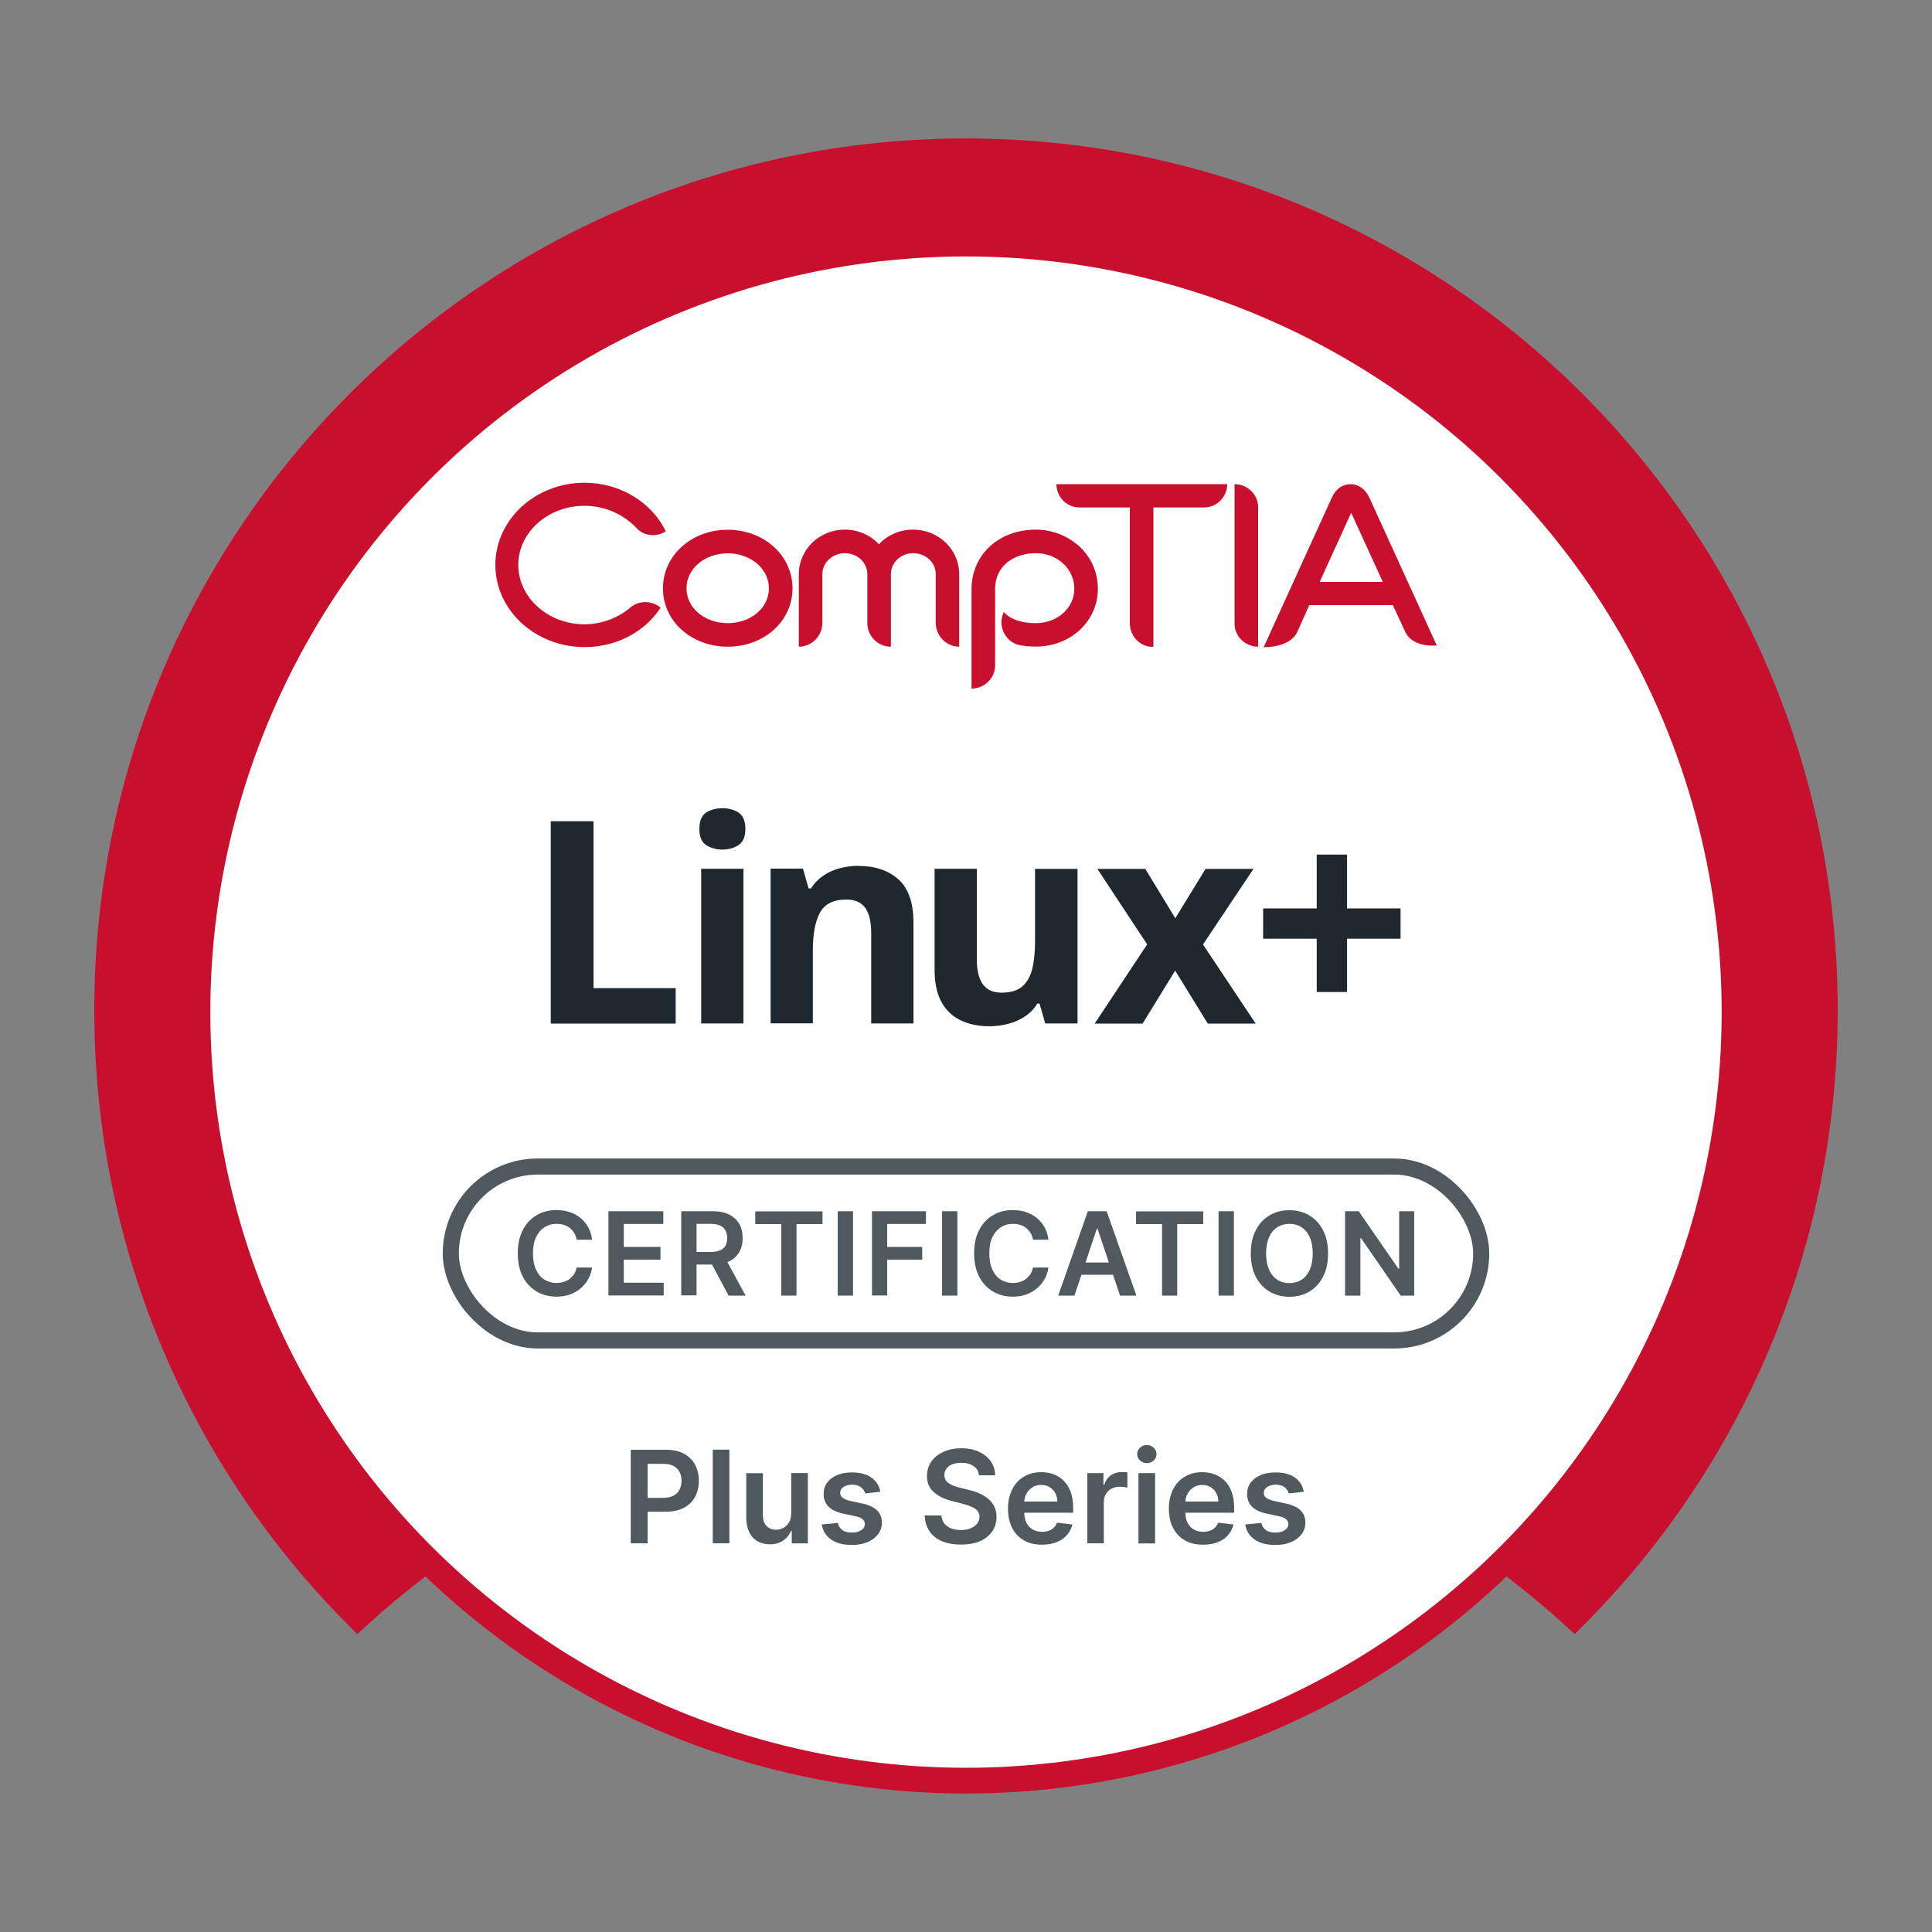 <svg xmlns="http://www.w3.org/2000/svg" id="Logos" viewBox="0 0 150 150"><rect x="0" y="0" width="150" height="150" fill="#808080" stroke="none"/><defs><style>      .cls-1 {        fill: #fff;      }      .cls-1, .cls-2, .cls-3 {        stroke-miterlimit: 10;      }      .cls-1, .cls-3 {        stroke: #c8102e;        stroke-width: 2px;      }      .cls-2 {        fill: none;        stroke: #50595e;        stroke-width: 1.25px;      }      .cls-3, .cls-4 {        fill: #c8102e;      }      .cls-5 {        fill: #50595e;      }      .cls-6 {        fill: #20282f;      }    </style></defs><g id="Certification_Default_Large_Text" data-name="Certification / Default / Large Text"><path class="cls-3" d="M75,11.75C38.17,11.75,8.32,41.61,8.32,78.43c0,18.37,7.43,35,19.45,47.06,1.71-1.56,3.5-3.03,5.36-4.42-11.05-10.84-17.91-25.94-17.91-42.64,0-33.01,26.76-59.78,59.78-59.78s59.78,26.76,59.78,59.78c0,16.71-6.86,31.8-17.91,42.64,1.86,1.39,3.65,2.86,5.36,4.42,12.02-12.06,19.45-28.69,19.45-47.06,0-36.83-29.85-66.68-66.68-66.68Z"></path><circle class="cls-1" cx="75" cy="78.58" r="59.67"></circle><g><path class="cls-5" d="M48.97,119.83v-7.27h2.73c.56,0,1.03.1,1.41.31.38.21.67.5.86.86s.29.78.29,1.24-.1.88-.29,1.24-.49.65-.87.85c-.38.21-.86.31-1.42.31h-1.81v-1.08h1.63c.33,0,.59-.06.8-.17.21-.11.36-.27.46-.47.1-.2.15-.43.15-.69s-.05-.49-.15-.68-.26-.35-.46-.46c-.21-.11-.48-.17-.81-.17h-1.21v6.17h-1.32Z"></path><path class="cls-5" d="M56.63,112.55v7.27h-1.29v-7.27h1.29Z"></path><path class="cls-5" d="M61.43,117.53v-3.16h1.29v5.46h-1.25v-.97h-.06c-.12.31-.32.56-.61.75-.28.19-.62.29-1.04.29-.36,0-.67-.08-.95-.24s-.49-.39-.64-.7-.23-.68-.23-1.11v-3.47h1.29v3.27c0,.35.09.62.28.82.19.2.44.3.75.3.19,0,.37-.05.55-.14.18-.09.32-.23.44-.41.12-.18.17-.41.17-.69Z"></path><path class="cls-5" d="M68.34,115.82l-1.17.13c-.03-.12-.09-.23-.17-.33-.08-.1-.19-.19-.33-.25-.14-.06-.3-.1-.5-.1-.27,0-.49.06-.67.17-.18.12-.27.27-.27.45,0,.16.06.29.18.39.12.1.32.18.6.25l.93.2c.52.11.9.29,1.15.53s.38.56.38.95c0,.34-.1.65-.3.91-.2.26-.47.47-.82.61-.35.15-.75.22-1.21.22-.67,0-1.21-.14-1.61-.42s-.65-.67-.73-1.17l1.25-.12c.06.25.18.43.36.56.18.13.42.19.72.19s.55-.06.74-.19c.19-.12.28-.28.28-.46,0-.16-.06-.29-.18-.39-.12-.1-.3-.18-.56-.23l-.93-.2c-.52-.11-.91-.29-1.16-.55-.25-.26-.38-.59-.37-.99,0-.34.09-.63.28-.88.19-.25.44-.44.78-.58.33-.14.72-.2,1.15-.2.64,0,1.14.14,1.51.41s.6.64.68,1.1Z"></path><path class="cls-5" d="M76.01,114.55c-.03-.31-.17-.55-.42-.72s-.56-.26-.95-.26c-.27,0-.51.04-.71.12s-.35.2-.45.34c-.1.14-.16.3-.16.49,0,.15.04.28.1.39.07.11.17.21.29.28.12.08.25.14.4.19.15.05.29.1.44.13l.68.17c.28.06.54.15.79.26.25.11.48.25.69.41.2.17.36.37.48.6s.18.51.18.82c0,.43-.11.8-.33,1.12s-.53.58-.94.76c-.41.18-.91.27-1.49.27s-1.06-.09-1.47-.26c-.42-.17-.74-.43-.97-.77-.23-.34-.36-.75-.38-1.23h1.3c.02.25.1.46.23.63.14.17.32.29.54.38.22.08.47.12.74.12s.54-.04.75-.13c.22-.09.39-.21.51-.36s.19-.34.19-.54c0-.19-.06-.35-.17-.47-.11-.12-.26-.23-.46-.31s-.42-.16-.68-.23l-.83-.21c-.6-.15-1.07-.39-1.42-.7s-.52-.73-.52-1.25c0-.43.12-.8.35-1.13.23-.32.55-.57.95-.75s.86-.27,1.37-.27.97.09,1.36.27.7.43.92.74c.22.32.34.68.34,1.09h-1.27Z"></path><path class="cls-5" d="M80.91,119.93c-.55,0-1.02-.11-1.42-.34s-.7-.55-.91-.97c-.21-.42-.32-.92-.32-1.49s.11-1.05.32-1.48c.21-.42.51-.76.9-.99.39-.24.84-.36,1.36-.36.34,0,.65.05.95.16.3.11.56.27.79.5.23.22.41.51.54.86.13.35.2.76.2,1.24v.39h-4.47v-.87h3.24c0-.25-.06-.47-.16-.66-.1-.19-.25-.34-.44-.46s-.4-.17-.65-.17c-.26,0-.49.06-.69.19-.2.13-.35.29-.46.5-.11.2-.17.43-.17.67v.76c0,.32.06.59.17.82.12.23.28.4.49.52.21.12.45.18.73.18.19,0,.36-.03.51-.08.15-.05.28-.13.39-.24.11-.1.2-.23.25-.39l1.2.14c-.08.32-.22.59-.43.83-.21.24-.48.42-.81.55s-.71.19-1.13.19Z"></path><path class="cls-5" d="M84.42,119.83v-5.46h1.25v.91h.06c.1-.31.27-.56.51-.73.24-.17.52-.26.83-.26.07,0,.15,0,.24,0s.16.02.22.03v1.18c-.05-.02-.14-.04-.26-.05s-.23-.02-.34-.02c-.23,0-.44.05-.63.15-.19.1-.33.24-.44.42s-.16.38-.16.61v3.21h-1.29Z"></path><path class="cls-5" d="M89.04,113.6c-.2,0-.38-.07-.53-.21-.15-.14-.22-.3-.22-.49s.07-.36.22-.5c.15-.14.32-.21.53-.21s.38.07.53.21c.15.14.22.3.22.5s-.07.36-.22.49c-.15.14-.32.21-.53.21ZM88.39,119.83v-5.46h1.29v5.46h-1.29Z"></path><path class="cls-5" d="M93.41,119.93c-.55,0-1.02-.11-1.42-.34s-.7-.55-.92-.97c-.21-.42-.32-.92-.32-1.49s.11-1.05.32-1.48c.21-.42.51-.76.9-.99s.84-.36,1.36-.36c.34,0,.65.05.95.16s.56.27.8.5c.23.22.41.51.54.86s.2.76.2,1.24v.39h-4.47v-.87h3.24c0-.25-.06-.47-.16-.66-.1-.19-.25-.34-.43-.46-.19-.11-.4-.17-.65-.17-.26,0-.49.06-.69.19-.2.13-.35.29-.46.5-.11.2-.17.43-.17.67v.76c0,.32.06.59.17.82.12.23.28.4.49.52.21.12.45.18.73.18.19,0,.36-.03.51-.08.15-.05.28-.13.39-.24.11-.1.2-.23.25-.39l1.2.14c-.08.32-.22.59-.43.83-.21.24-.48.42-.81.55s-.71.19-1.13.19Z"></path><path class="cls-5" d="M101.23,115.82l-1.17.13c-.03-.12-.09-.23-.17-.33-.08-.1-.19-.19-.33-.25-.14-.06-.31-.1-.5-.1-.27,0-.49.06-.67.17-.18.12-.27.27-.27.45,0,.16.06.29.18.39.12.1.32.18.59.25l.93.2c.52.11.9.29,1.15.53s.38.56.38.95c0,.34-.1.65-.3.91-.2.26-.47.47-.82.61-.35.15-.75.22-1.21.22-.67,0-1.21-.14-1.61-.42-.41-.28-.65-.67-.73-1.17l1.25-.12c.06.25.18.43.36.56.18.13.42.19.72.19s.55-.06.74-.19c.19-.12.28-.28.28-.46,0-.16-.06-.29-.18-.39-.12-.1-.3-.18-.56-.23l-.93-.2c-.52-.11-.91-.29-1.16-.55-.25-.26-.38-.59-.37-.99,0-.34.09-.63.28-.88.19-.25.45-.44.78-.58.33-.14.72-.2,1.15-.2.64,0,1.14.14,1.51.41s.6.64.68,1.1Z"></path></g><g><path class="cls-4" d="M56.5,42.96c-1.79,0-3.2,1.2-3.2,2.72,0,1.52,1.41,2.7,3.2,2.7,1.79,0,3.2-1.18,3.2-2.7s-1.41-2.72-3.2-2.72M56.5,50.21c-2.82,0-5.03-1.98-5.03-4.53,0-2.55,2.21-4.55,5.03-4.55,2.82,0,5.03,2,5.03,4.55,0,2.55-2.21,4.53-5.03,4.53"></path><path class="cls-4" d="M74.48,50.21c-1.01,0-1.83-.84-1.83-1.87v-3.77c0-.9-.78-1.62-1.75-1.62-.95,0-1.73.72-1.73,1.62v5.64c-1.01,0-1.83-.82-1.83-1.83v-3.81c0-.9-.78-1.62-1.75-1.62-.95,0-1.74.72-1.74,1.62v3.79c0,1.01-.82,1.85-1.83,1.85v-5.64c0-1.9,1.6-3.45,3.56-3.45,1.06,0,2.02.44,2.66,1.14.65-.71,1.6-1.14,2.65-1.14,1.98,0,3.58,1.54,3.58,3.45v5.64Z"></path><path class="cls-4" d="M80.42,50.2c-.48,0-.93-.04-1.35-.13-.95-.27-1.51-1.26-1.26-2.21.04-.11.07-.23.11-.32l.02-.02c.51.57,1.35.86,2.48.86,1.68,0,2.99-1.18,2.99-2.67,0-1.54-1.31-2.76-2.99-2.76-1.58,0-3.16.88-3.16,2.8v5.92c0,.99-.84,1.79-1.83,1.79v-7.71c0-2.67,2.1-4.63,4.99-4.63,1.28,0,2.47.48,3.39,1.31.92.86,1.43,2.02,1.43,3.28,0,2.52-2.11,4.49-4.82,4.49"></path><path class="cls-4" d="M93.46,39.4h-3.91s0,10.82,0,10.82h-.08c-.97,0-1.75-.84-1.75-1.83v-8.99s-3.91,0-3.91,0c-.99,0-1.79-.82-1.79-1.81h13.26c0,.99-.8,1.81-1.81,1.81"></path><path class="cls-4" d="M105.06,39.47l-2.6,5.71h4.9s-2.62-5.73-2.62-5.73l.31.02ZM109.11,49.07l-.97-2.09h-6.49s-.96,2.15-.96,2.15c-.45.86-1.66,1.12-2.58,1.12l5.29-11.61c.3-.67.83-1.05,1.45-1.05.62,0,1.16.38,1.47,1.05l5.23,11.47c-.98.09-2.06-.2-2.44-1.04"></path><path class="cls-4" d="M49.42,41c-.99-1.05-2.44-1.73-4.04-1.73-2.84,0-5.14,2.06-5.14,4.59,0,2.53,2.31,4.61,5.14,4.61,1.35,0,2.63-.51,3.6-1.33.67-.55,1.66-.51,2.31.04-.5.76-1.16,1.43-1.98,1.94-1.16.74-2.52,1.12-3.92,1.12-3.83,0-6.93-2.86-6.93-6.38,0-3.52,3.1-6.38,6.93-6.38,2.72,0,5.2,1.49,6.3,3.77-.7.46-1.68.4-2.27-.25"></path><path class="cls-4" d="M95.85,37.59v10.85c0,.97.84,1.77,1.83,1.77v-10.85c0-.97-.84-1.77-1.83-1.77"></path></g><g><path class="cls-6" d="M42.76,79.47v-15.71h3.32v12.96h6.38v2.75h-9.7Z"></path><path class="cls-6" d="M56.09,62.75c.48,0,.9.11,1.25.34.35.23.53.65.53,1.27s-.18,1.02-.53,1.25c-.35.23-.77.35-1.25.35s-.92-.12-1.27-.35-.52-.65-.52-1.25.17-1.04.52-1.27.77-.34,1.27-.34ZM57.72,67.45v12.01h-3.28v-12.01h3.28Z"></path><path class="cls-6" d="M66.65,67.23c1.29,0,2.32.35,3.1,1.04.78.7,1.17,1.82,1.17,3.36v7.83h-3.28v-7.02c0-.87-.15-1.51-.46-1.95-.31-.43-.8-.65-1.47-.65-1,0-1.68.34-2.05,1.02-.37.68-.55,1.66-.55,2.94v5.65h-3.28v-12.01h2.51l.44,1.54h.18c.26-.41.59-.74.97-1,.38-.26.81-.45,1.28-.57.47-.12.95-.19,1.45-.19Z"></path><path class="cls-6" d="M83.66,67.45v12.01h-2.51l-.44-1.54h-.18c-.25.41-.57.75-.96,1-.39.26-.82.45-1.29.57-.47.12-.95.19-1.45.19-.85,0-1.6-.15-2.24-.46-.65-.31-1.14-.78-1.5-1.43-.35-.65-.53-1.48-.53-2.51v-7.83h3.28v7.02c0,.85.15,1.5.46,1.94.31.44.8.66,1.47.66s1.2-.15,1.57-.46c.37-.31.64-.76.79-1.34.15-.59.23-1.31.23-2.16v-5.65h3.28Z"></path><path class="cls-6" d="M89.07,73.33l-3.87-5.87h3.72l2.33,3.83,2.35-3.83h3.72l-3.92,5.87,4.09,6.14h-3.72l-2.53-4.11-2.53,4.11h-3.72l4.07-6.14Z"></path><path class="cls-6" d="M104.58,70.53h4.16v2.35h-4.16v4.14h-2.35v-4.14h-4.16v-2.35h4.16v-4.18h2.35v4.18Z"></path></g><g><rect class="cls-2" x="35" y="90.57" width="80" height="13.5" rx="6.75" ry="6.75"></rect><g><path class="cls-5" d="M45.97,96.25h-1.2c-.03-.2-.1-.37-.19-.52s-.21-.28-.34-.39c-.14-.11-.29-.19-.47-.24-.17-.05-.36-.08-.56-.08-.36,0-.67.09-.95.27-.27.18-.49.44-.65.78-.16.34-.23.76-.23,1.25s.08.92.24,1.26.37.6.65.77.59.26.94.26c.2,0,.38-.03.55-.08.17-.05.33-.13.46-.23s.25-.23.35-.38.16-.32.2-.51h1.2c-.04.32-.14.61-.29.88-.15.27-.34.51-.58.72-.24.21-.52.37-.84.49-.32.12-.67.17-1.06.17-.58,0-1.09-.13-1.54-.4-.45-.27-.81-.65-1.07-1.15s-.39-1.11-.39-1.81.13-1.31.39-1.81c.26-.5.62-.89,1.07-1.15.45-.27.96-.4,1.53-.4.37,0,.7.05,1.02.15.31.1.59.25.84.45.25.2.45.44.61.72.16.28.26.61.31.97Z"></path><path class="cls-5" d="M47.24,100.59v-6.55h4.26v.99h-3.07v1.78h2.85v.99h-2.85v1.79h3.1v.99h-4.28Z"></path><path class="cls-5" d="M52.89,100.59v-6.55h2.46c.5,0,.92.09,1.27.26.34.17.6.42.78.73s.26.68.26,1.1-.09.78-.27,1.09c-.18.31-.44.55-.78.71-.34.17-.77.25-1.27.25h-1.75v-.98h1.59c.29,0,.53-.04.72-.12s.33-.2.42-.36c.09-.16.14-.35.14-.59s-.05-.43-.14-.6c-.09-.17-.23-.29-.42-.38-.19-.09-.43-.13-.73-.13h-1.09v5.55h-1.19ZM56.27,97.62l1.62,2.97h-1.32l-1.59-2.97h1.29Z"></path><path class="cls-5" d="M58.64,95.04v-.99h5.22v.99h-2.02v5.55h-1.18v-5.55h-2.02Z"></path><path class="cls-5" d="M66.23,94.04v6.55h-1.19v-6.55h1.19Z"></path><path class="cls-5" d="M67.7,100.59v-6.55h4.19v.99h-3.01v1.78h2.72v.99h-2.72v2.78h-1.19Z"></path><path class="cls-5" d="M74.33,94.04v6.55h-1.19v-6.55h1.19Z"></path><path class="cls-5" d="M81.4,96.25h-1.2c-.03-.2-.1-.37-.19-.52s-.21-.28-.34-.39c-.14-.11-.29-.19-.47-.24-.17-.05-.36-.08-.56-.08-.36,0-.67.09-.95.27-.27.18-.49.44-.65.78-.16.34-.23.76-.23,1.25s.08.92.24,1.26.37.6.65.77.59.26.94.26c.2,0,.38-.03.55-.08.17-.05.33-.13.46-.23s.25-.23.35-.38.16-.32.2-.51h1.2c-.04.32-.14.61-.29.88-.15.27-.34.51-.58.72-.24.21-.52.37-.84.49-.32.12-.67.17-1.06.17-.58,0-1.09-.13-1.54-.4-.45-.27-.81-.65-1.07-1.15s-.39-1.11-.39-1.81.13-1.31.39-1.81c.26-.5.62-.89,1.07-1.15.45-.27.96-.4,1.53-.4.37,0,.7.05,1.02.15.31.1.59.25.84.45.25.2.45.44.61.72.16.28.26.61.31.97Z"></path><path class="cls-5" d="M83.43,100.59h-1.27l2.3-6.55h1.46l2.31,6.55h-1.27l-1.75-5.2h-.05l-1.74,5.2ZM83.47,98.02h3.45v.95h-3.45v-.95Z"></path><path class="cls-5" d="M88.2,95.04v-.99h5.22v.99h-2.02v5.55h-1.18v-5.55h-2.02Z"></path><path class="cls-5" d="M95.8,94.04v6.55h-1.19v-6.55h1.19Z"></path><path class="cls-5" d="M103.11,97.32c0,.71-.13,1.31-.39,1.81-.26.5-.62.89-1.07,1.15-.45.27-.97.4-1.54.4s-1.09-.13-1.54-.4c-.45-.27-.81-.65-1.07-1.15-.26-.5-.39-1.1-.39-1.81s.13-1.31.39-1.81c.26-.5.62-.89,1.07-1.15.45-.27.97-.4,1.54-.4s1.09.13,1.54.4c.45.27.81.65,1.07,1.15.26.5.39,1.11.39,1.81ZM101.92,97.32c0-.5-.08-.92-.23-1.26-.15-.34-.37-.6-.64-.78s-.59-.26-.94-.26-.67.09-.94.26-.49.43-.64.78c-.15.34-.23.76-.23,1.26s.08.92.23,1.26.37.6.64.78.59.26.94.26.67-.09.94-.26.49-.44.64-.78.23-.76.23-1.26Z"></path><path class="cls-5" d="M109.8,94.04v6.55h-1.05l-3.08-4.46h-.05v4.46h-1.19v-6.55h1.06l3.08,4.46h.06v-4.46h1.18Z"></path></g></g></g></svg>